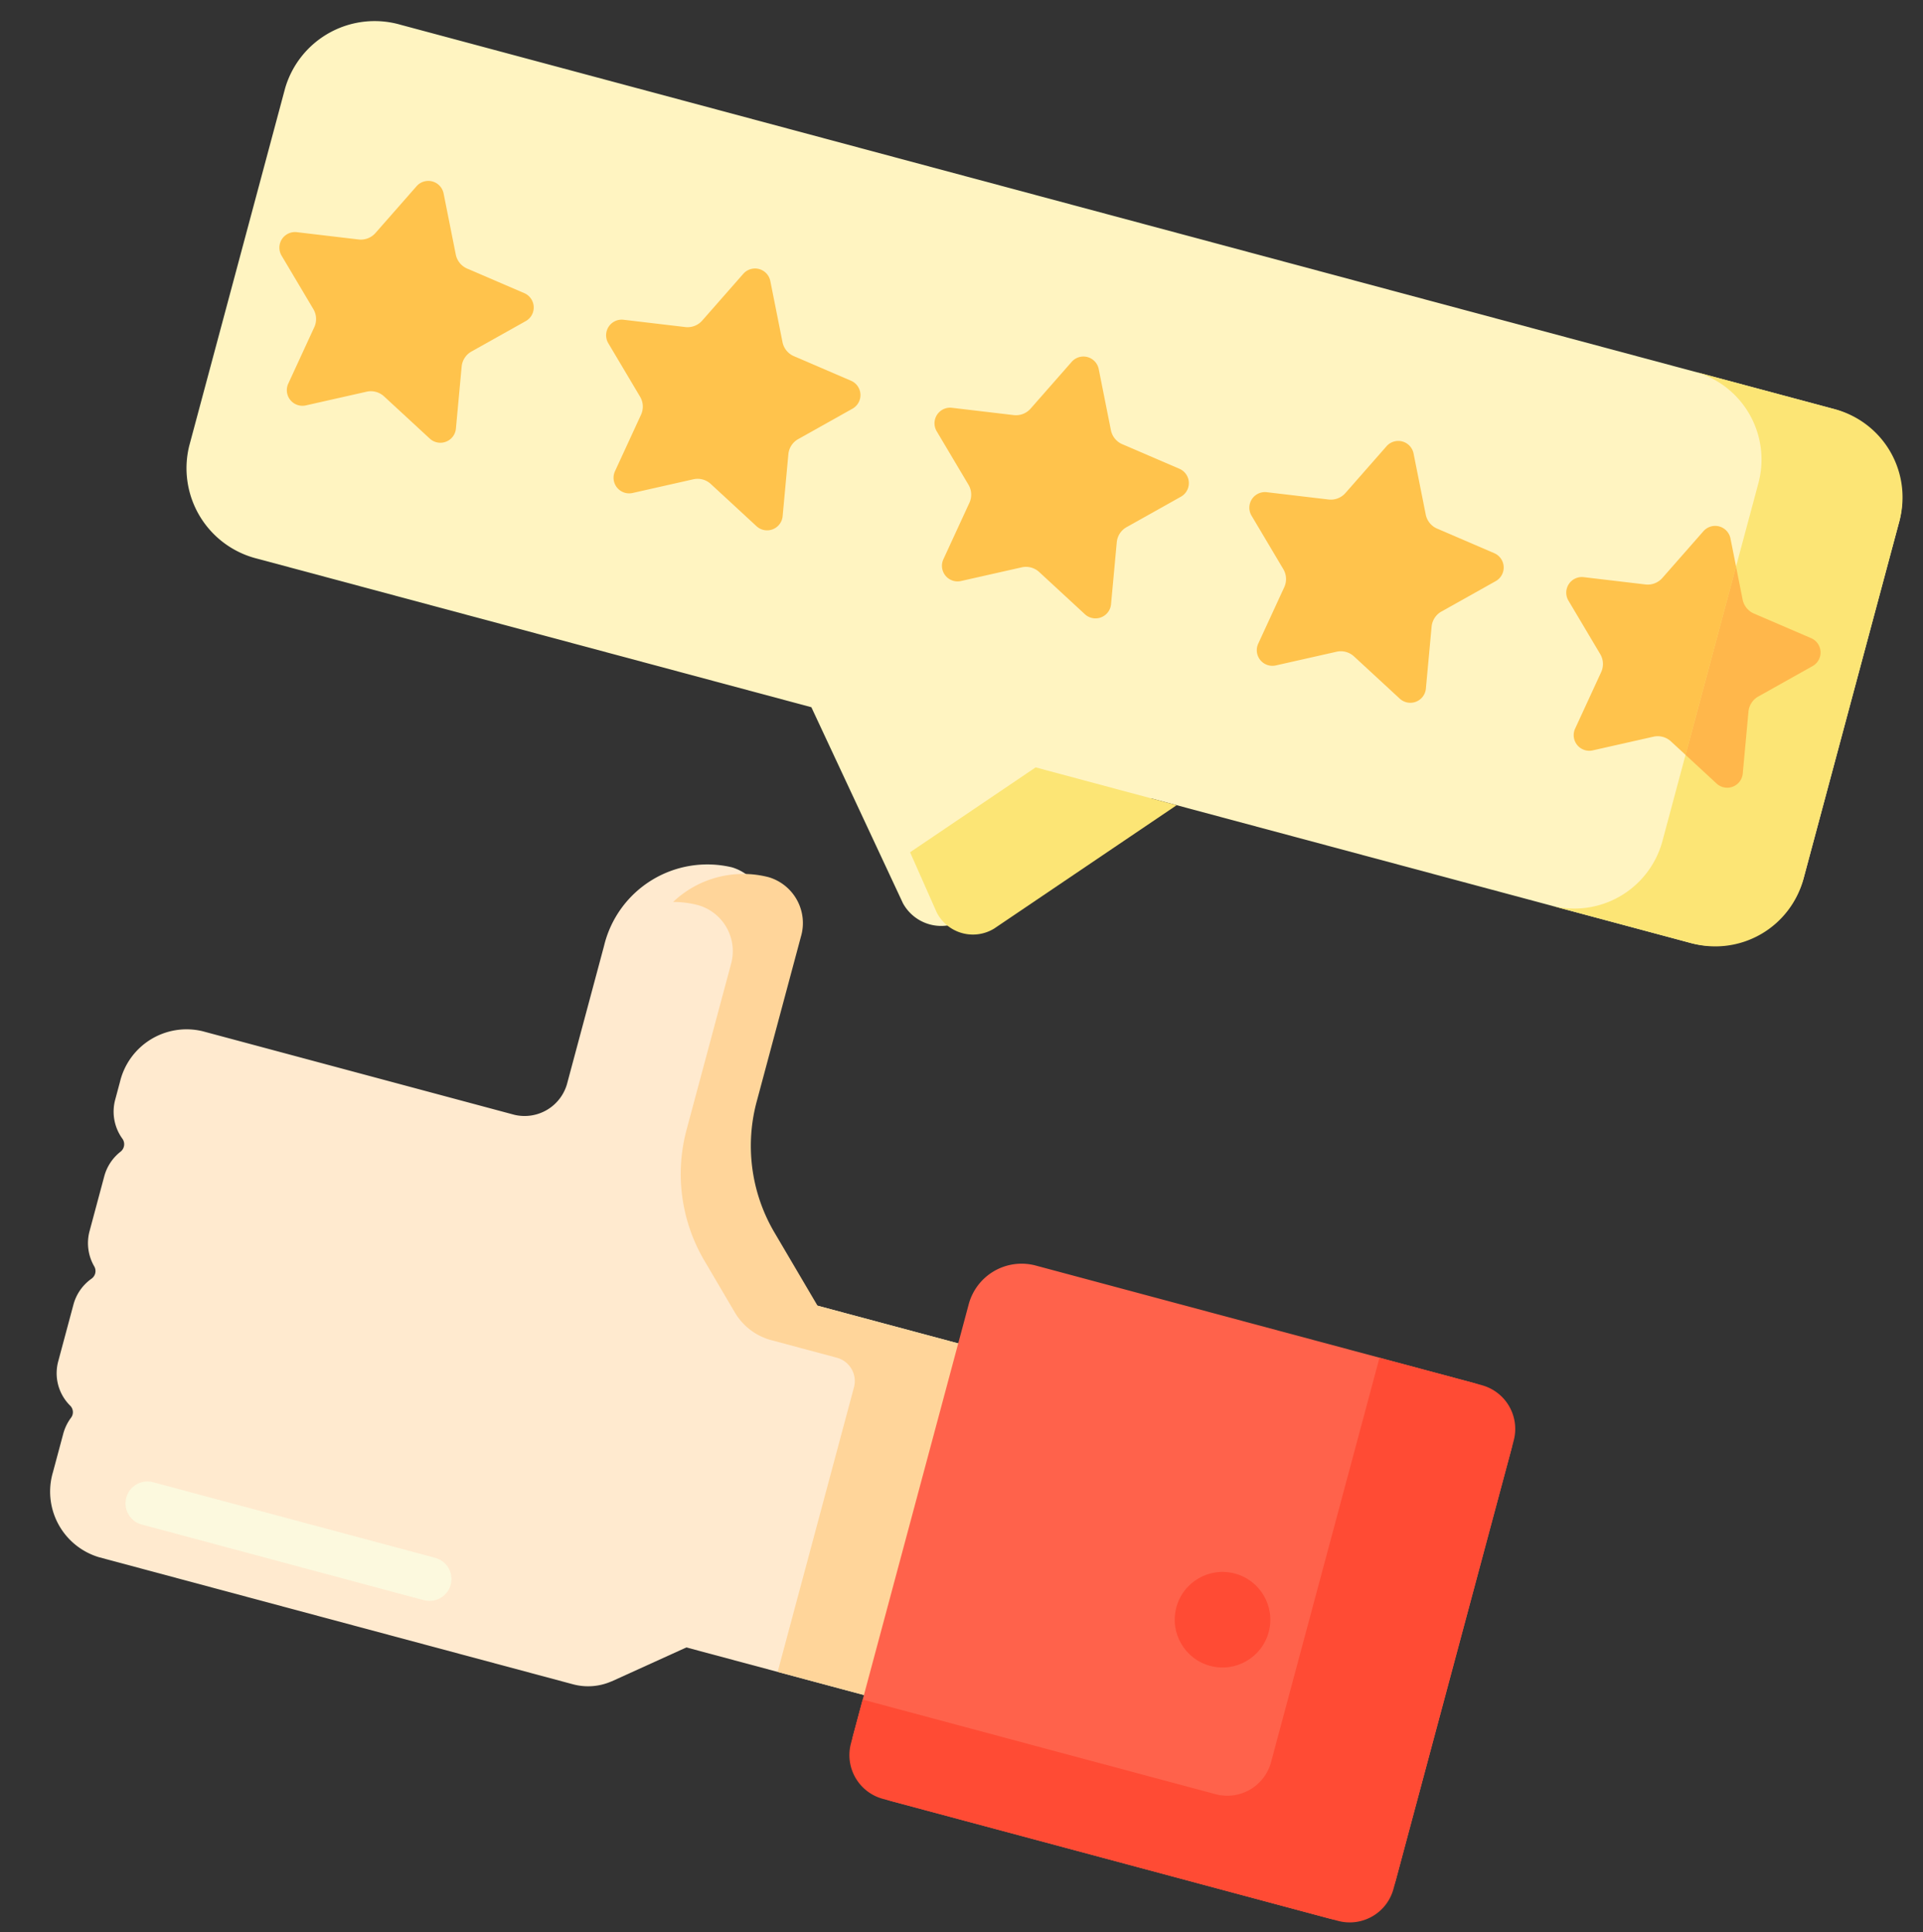 <svg xmlns="http://www.w3.org/2000/svg" width="118.789" height="119.362" viewBox="0 0 118.789 119.362">
  <rect x="0" y="0" width="118.789" height="119.362" fill="#333333" stroke="none"/>
  <g id="review" transform="matrix(0.966, 0.259, -0.259, 0.966, -3.939, -54.481)">
    <g id="Group_29" data-name="Group 29" transform="translate(36.333 46.667)">
      <g id="Group_28" data-name="Group 28" transform="translate(0 0)">
        <path id="Path_73" data-name="Path 73" d="M42.207,46.667h91.481a5.759,5.759,0,0,1,5.874,5.637V75.18a5.759,5.759,0,0,1-5.874,5.637H99.366L90.071,91.1a2.692,2.692,0,0,1-3.841-.053l-8.6-10.232H42.207a5.759,5.759,0,0,1-5.874-5.637V52.3A5.759,5.759,0,0,1,42.207,46.667Z" transform="translate(-36.333 -46.667)" fill="#fff4c1"/>
      </g>
    </g>
    <g id="Group_31" data-name="Group 31" transform="translate(120.803 55.511)">
      <g id="Group_30" data-name="Group 30" transform="translate(0 0)">
        <path id="Path_74" data-name="Path 74" d="M56.684,86.43l1.7,3.442a1.2,1.2,0,0,0,.907.659l3.8.552a.964.964,0,0,1,.534,1.644l-2.749,2.68a1.2,1.2,0,0,0-.347,1.066l.649,3.784a.964.964,0,0,1-1.4,1.016l-3.4-1.786a1.2,1.2,0,0,0-1.121,0l-3.4,1.786a.964.964,0,0,1-1.4-1.016l.649-3.784a1.2,1.2,0,0,0-.347-1.066l-2.749-2.68a.964.964,0,0,1,.534-1.644l3.8-.552a1.2,1.2,0,0,0,.907-.659l1.7-3.442A.964.964,0,0,1,56.684,86.43Z" transform="translate(-47.723 -85.893)" fill="#ffc34c"/>
      </g>
    </g>
    <g id="Group_33" data-name="Group 33" transform="translate(100.539 55.511)">
      <g id="Group_32" data-name="Group 32" transform="translate(0 0)">
        <path id="Path_75" data-name="Path 75" d="M141.7,86.43l1.7,3.442a1.2,1.2,0,0,0,.907.659l3.8.552a.964.964,0,0,1,.534,1.644l-2.749,2.68a1.2,1.2,0,0,0-.347,1.066l.649,3.784a.964.964,0,0,1-1.4,1.016l-3.4-1.786a1.2,1.2,0,0,0-1.121,0l-3.4,1.786a.964.964,0,0,1-1.4-1.016l.649-3.784a1.2,1.2,0,0,0-.347-1.066l-2.749-2.68a.964.964,0,0,1,.534-1.644l3.8-.552a1.2,1.2,0,0,0,.907-.659l1.7-3.442A.964.964,0,0,1,141.7,86.43Z" transform="translate(-132.74 -85.893)" fill="#ffc34c"/>
      </g>
    </g>
    <g id="Group_35" data-name="Group 35" transform="translate(80.405 55.511)">
      <g id="Group_34" data-name="Group 34" transform="translate(0 0)">
        <path id="Path_76" data-name="Path 76" d="M226.717,86.43l1.7,3.442a1.2,1.2,0,0,0,.907.659l3.8.552a.964.964,0,0,1,.534,1.644l-2.749,2.68a1.2,1.2,0,0,0-.347,1.066l.649,3.784a.964.964,0,0,1-1.4,1.016l-3.4-1.786a1.2,1.2,0,0,0-1.121,0l-3.4,1.786a.964.964,0,0,1-1.4-1.016l.649-3.784a1.2,1.2,0,0,0-.347-1.066l-2.749-2.68a.964.964,0,0,1,.534-1.644l3.8-.552a1.2,1.2,0,0,0,.907-.659l1.7-3.442A.964.964,0,0,1,226.717,86.43Z" transform="translate(-217.756 -85.893)" fill="#ffc34c"/>
      </g>
    </g>
    <g id="Group_37" data-name="Group 37" transform="translate(59.405 55.511)">
      <g id="Group_36" data-name="Group 36" transform="translate(0 0)">
        <path id="Path_77" data-name="Path 77" d="M315.391,86.43l1.7,3.442a1.2,1.2,0,0,0,.907.659l3.8.552a.964.964,0,0,1,.534,1.644l-2.749,2.68a1.2,1.2,0,0,0-.347,1.066l.649,3.784a.964.964,0,0,1-1.4,1.016l-3.4-1.786a1.2,1.2,0,0,0-1.121,0l-3.4,1.786a.964.964,0,0,1-1.4-1.016l.649-3.784a1.2,1.2,0,0,0-.347-1.066l-2.749-2.68a.964.964,0,0,1,.534-1.644l3.8-.552a1.2,1.2,0,0,0,.907-.659l1.7-3.442A.964.964,0,0,1,315.391,86.43Z" transform="translate(-306.43 -85.893)" fill="#ffc34c"/>
      </g>
    </g>
    <g id="Group_39" data-name="Group 39" transform="translate(38.512 55.511)">
      <g id="Group_38" data-name="Group 38" transform="translate(0 0)">
        <path id="Path_78" data-name="Path 78" d="M403.15,86.43l1.7,3.442a1.2,1.2,0,0,0,.907.659l3.8.552a.964.964,0,0,1,.534,1.644l-2.749,2.68a1.2,1.2,0,0,0-.347,1.066l.649,3.784a.964.964,0,0,1-1.4,1.016l-3.4-1.786a1.2,1.2,0,0,0-1.121,0l-3.4,1.786a.964.964,0,0,1-1.4-1.016l.649-3.784a1.2,1.2,0,0,0-.347-1.066l-2.749-2.68a.964.964,0,0,1,.534-1.644l3.8-.552a1.2,1.2,0,0,0,.907-.659l1.7-3.442A.964.964,0,0,1,403.15,86.43Z" transform="translate(-394.189 -85.893)" fill="#ffc34c"/>
      </g>
    </g>
    <g id="Group_44" data-name="Group 44" transform="translate(85.839 46.667)">
      <g id="Group_41" data-name="Group 41" transform="translate(0 34.15)">
        <g id="Group_40" data-name="Group 40">
          <path id="Path_79" data-name="Path 79" d="M213.538,198.128h9.019l-8.919,10.285a2.511,2.511,0,0,1-3.685-.053l-2.548-3.159Z" transform="translate(-207.405 -198.128)" fill="#fce575"/>
        </g>
      </g>
      <g id="Group_43" data-name="Group 43" transform="translate(39.068 0)">
        <g id="Group_42" data-name="Group 42">
          <path id="Path_80" data-name="Path 80" d="M41.97,75.18V52.3a5.637,5.637,0,0,0-5.637-5.637h9.019A5.637,5.637,0,0,1,50.989,52.3V75.18a5.637,5.637,0,0,1-5.637,5.637H36.333A5.637,5.637,0,0,0,41.97,75.18Z" transform="translate(-36.333 -46.667)" fill="#fce575"/>
        </g>
      </g>
    </g>
    <g id="Group_46" data-name="Group 46" transform="translate(130.544 57.63)">
      <g id="Group_45" data-name="Group 45" transform="translate(0 0)">
        <path id="Path_81" data-name="Path 81" d="M50.036,108.552l-2.314-1.216V95.291l.918,1.861a1.2,1.2,0,0,0,.907.659l3.8.552a.964.964,0,0,1,.534,1.644l-2.749,2.68a1.2,1.2,0,0,0-.347,1.066l.649,3.784A.964.964,0,0,1,50.036,108.552Z" transform="translate(-47.722 -95.291)" fill="#ffb74b"/>
      </g>
    </g>
    <g id="Group_48" data-name="Group 48" transform="translate(42.376 91.639)">
      <g id="Group_47" data-name="Group 47" transform="translate(0)">
        <path id="Path_82" data-name="Path 82" d="M158.385,272.07a2.85,2.85,0,0,1-1.055-2.235v-1.12a4.23,4.23,0,0,1,4.108-4.342h19.947a2.727,2.727,0,0,0,2.648-2.8v-8.709a6.562,6.562,0,0,1,6.373-6.737,2.957,2.957,0,0,1,2.872,3.036v10.5a10.545,10.545,0,0,0,3.094,7.513l3.8,3.736h22.893v22.489H200.168l-3.919,3.224v-.005a3.6,3.6,0,0,1-2.246.794h-30.32a4.23,4.23,0,0,1-4.108-4.342v-2.447a2.924,2.924,0,0,1,.206-1.082.567.567,0,0,0-.232-.705,2.818,2.818,0,0,1-1.432-2.484v-3.59a2.873,2.873,0,0,1,.668-1.854.576.576,0,0,0-.038-.772,2.861,2.861,0,0,1-.844-2.045v-3.478a2.879,2.879,0,0,1,.577-1.741A.585.585,0,0,0,158.385,272.07Z" transform="translate(-157.33 -246.128)" fill="#ffeacf"/>
      </g>
    </g>
    <g id="Group_51" data-name="Group 51" transform="translate(72.498 91.639)">
      <g id="Group_50" data-name="Group 50">
        <g id="Group_49" data-name="Group 49">
          <path id="Path_83" data-name="Path 83" d="M157.671,246.128a2.957,2.957,0,0,1,2.872,3.036v10.5a10.545,10.545,0,0,0,3.094,7.513l3.8,3.736h24.013v22.489H170.917v-18.2a1.493,1.493,0,0,0-1.493-1.493h-4.195a3.733,3.733,0,0,1-2.618-1.072l-2.707-2.663a10.546,10.546,0,0,1-3.094-7.513v-10.5a2.958,2.958,0,0,0-2.872-3.036,6.06,6.06,0,0,0-1.574.208A6.286,6.286,0,0,1,157.671,246.128Z" transform="translate(-152.364 -246.128)" fill="#ffd59a"/>
        </g>
      </g>
    </g>
    <g id="Group_53" data-name="Group 53" transform="translate(96.568 110.542)">
      <g id="Group_52" data-name="Group 52">
        <path id="Path_84" data-name="Path 84" d="M76.533,364.227h27.929a3.382,3.382,0,0,0,3.382-3.382v-27.5a3.382,3.382,0,0,0-3.382-3.382H76.533a3.382,3.382,0,0,0-3.382,3.382v27.5A3.382,3.382,0,0,0,76.533,364.227Z" transform="translate(-73.151 -329.966)" fill="#ff624b"/>
      </g>
    </g>
    <g id="Group_55" data-name="Group 55" transform="translate(96.568 110.542)">
      <g id="Group_54" data-name="Group 54">
        <path id="Path_85" data-name="Path 85" d="M95.713,358.628a2.8,2.8,0,0,0,2.8-2.8V329.966h6.532a2.8,2.8,0,0,1,2.8,2.8v28.662a2.8,2.8,0,0,1-2.8,2.8H75.95a2.8,2.8,0,0,1-2.8-2.8v-2.8Z" transform="translate(-73.151 -329.966)" fill="#ff4b34"/>
      </g>
    </g>
    <g id="Group_57" data-name="Group 57" transform="translate(113.804 125.73)">
      <g id="Group_56" data-name="Group 56" transform="translate(0)">
        <circle id="Ellipse_15" data-name="Ellipse 15" cx="2.952" cy="2.952" r="2.952" fill="#ff4b34"/>
      </g>
    </g>
    <g id="Group_59" data-name="Group 59" transform="translate(49.403 137.585)">
      <g id="Group_58" data-name="Group 58" transform="translate(0 0)">
        <path id="Path_86" data-name="Path 86" d="M327.035,452.61h18.041a1.353,1.353,0,1,0,0-2.706H327.035a1.353,1.353,0,1,0,0,2.706Z" transform="translate(-325.682 -449.904)" fill="#fcf9de"/>
      </g>
    </g>
  </g>
</svg>
